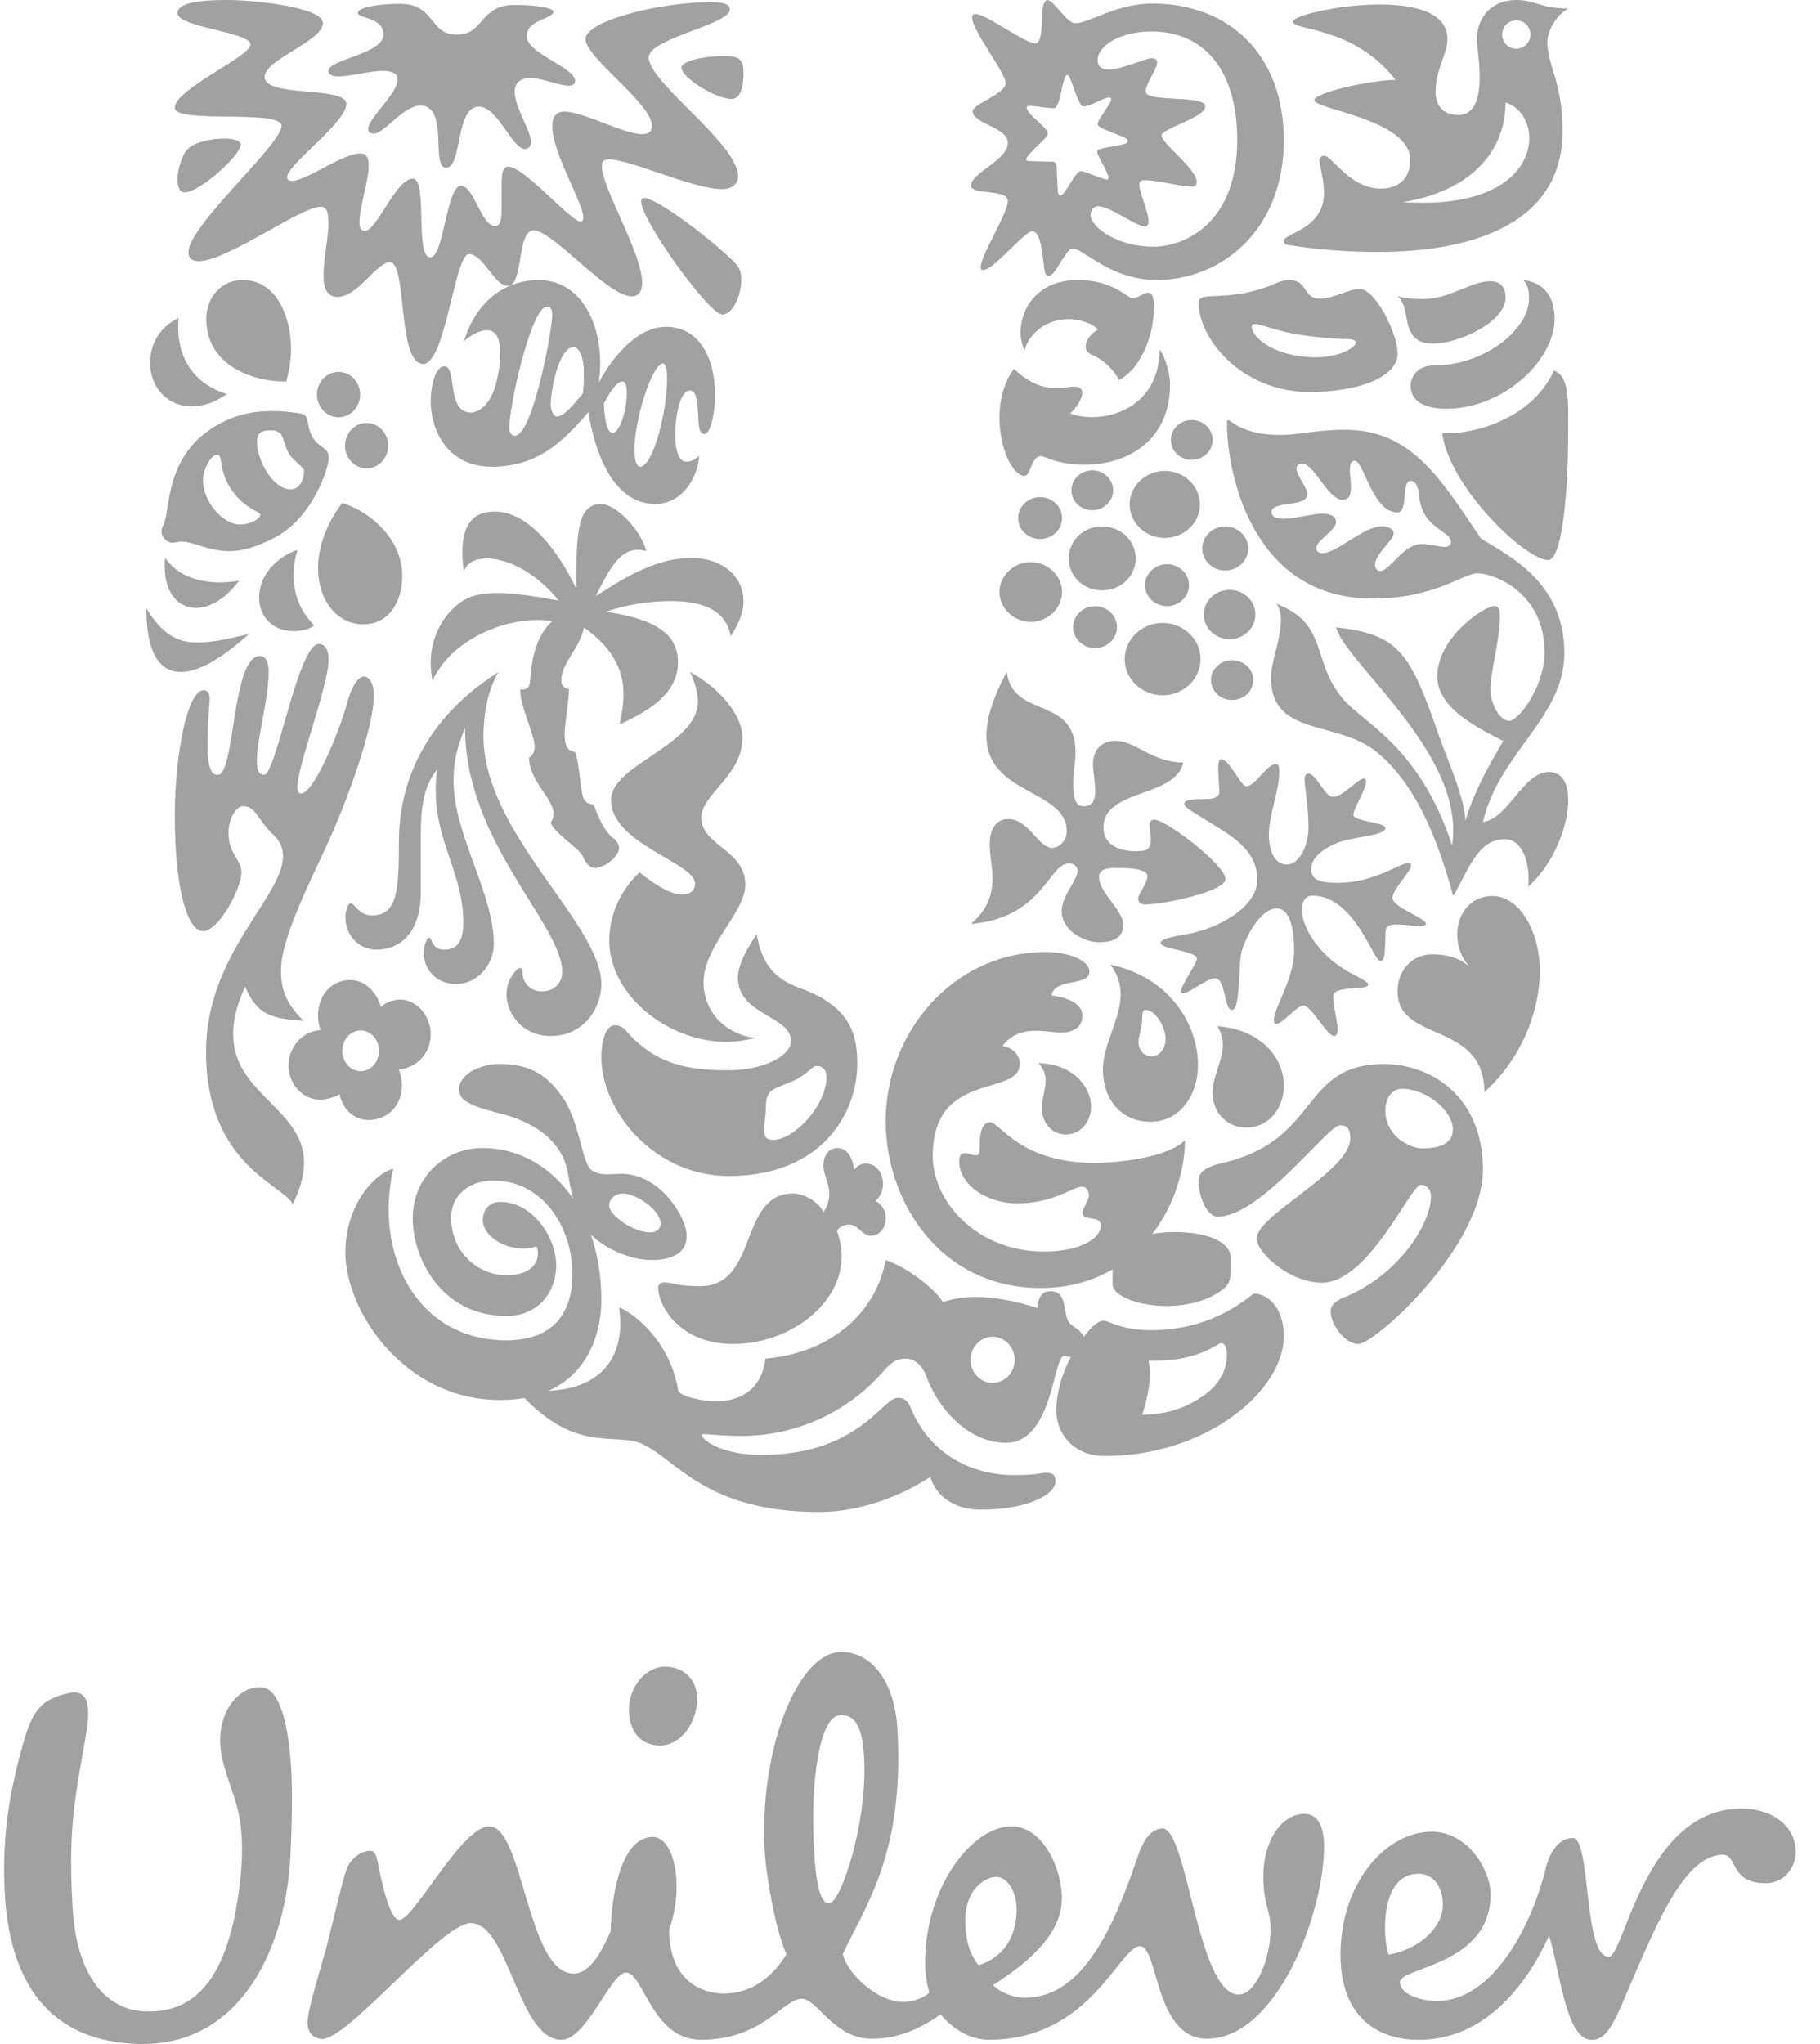 <svg width="57" height="64" viewBox="0 0 57 64" fill="none" xmlns="http://www.w3.org/2000/svg">
<g clip-path="url(#clip0_617_1081)">
<g clip-path="url(#clip1_617_1081)">
<g clip-path="url(#clip2_617_1081)">
<path d="M7.356 56.332C7.264 56.033 6.996 55.36 6.923 54.864C6.762 53.764 7.324 53.04 7.84 52.874C8.42 52.709 8.646 53.006 8.871 53.698C9.161 54.751 9.193 56.132 9.095 58.108C8.969 60.807 7.648 64.067 4.365 63.999C1.531 63.935 0.277 62.059 0.146 59.195C0.085 57.845 0.179 56.496 0.726 54.588C1.016 53.566 1.275 53.202 2.174 53.006C2.882 52.874 2.818 53.63 2.658 54.522C2.305 56.496 2.142 57.449 2.272 59.688C2.398 62.059 3.463 62.981 4.622 62.981C6.36 63.015 7.133 61.534 7.456 59.392C7.711 57.681 7.519 56.858 7.356 56.332ZM44.425 58.67C45.102 58.67 45.296 59.489 45.134 59.984C44.973 60.477 44.394 61.039 43.493 61.203C43.299 60.708 43.202 58.67 44.425 58.67ZM31.84 59.785C31.84 59.228 31.549 58.767 31.198 58.767C30.904 58.767 30.231 59.095 30.231 60.149C30.231 60.974 30.518 61.366 30.649 61.534C31.58 61.236 31.84 60.444 31.84 59.785ZM21.826 53.072C21.781 52.544 21.376 52.184 20.828 52.184C20.217 52.184 19.642 52.84 19.703 53.663C19.742 54.206 20.055 54.653 20.67 54.653C21.376 54.653 21.89 53.83 21.826 53.072ZM27.061 55.005C27.006 54.084 26.788 53.669 26.304 53.703C25.663 53.743 25.367 55.805 25.498 57.973C25.581 59.388 25.787 59.606 25.979 59.592C26.334 59.57 27.184 57.043 27.061 55.005ZM48.417 58.47C48.019 60.163 46.809 62.652 45.004 62.652C44.586 62.652 43.846 62.486 43.846 62.059C43.846 61.597 46.681 61.534 46.681 59.327C46.681 58.505 45.94 57.351 44.845 57.351C43.396 57.351 41.983 58.966 41.983 61.204C41.983 63.21 43.202 63.869 44.426 63.869C46.551 63.869 47.839 62.09 48.515 60.61C48.838 61.598 49.028 63.869 49.836 63.869C50.157 63.869 50.384 63.704 50.77 62.816C51.734 60.61 52.668 58.075 53.957 58.075C54.438 58.075 54.15 58.966 55.308 58.966C55.854 58.966 56.239 58.505 56.239 57.976C56.239 57.218 55.564 56.628 54.535 56.628C51.508 56.628 50.867 61.269 50.383 61.269C49.578 61.269 49.835 57.549 49.255 57.549C48.739 57.549 48.486 58.176 48.417 58.47ZM22.664 62.42C23.146 62.42 23.976 62.26 24.629 61.19C24.256 60.342 23.989 58.629 23.952 58.005C23.76 54.814 24.962 51.812 26.279 51.729C27.243 51.669 28.015 52.603 28.104 54.116C28.342 58.092 27.046 59.752 26.398 61.184C26.508 61.739 27.429 62.684 28.298 62.684C28.619 62.684 29.007 62.519 29.104 62.386C29.04 62.157 28.974 61.861 28.974 61.432C28.974 59.128 30.423 57.185 31.679 57.185C32.677 57.185 33.257 58.534 33.257 59.425C33.257 60.477 32.386 61.334 31.099 62.157C31.326 62.386 31.742 62.553 32.098 62.553C33.934 62.553 34.895 60.28 35.607 58.206C35.735 57.81 35.962 57.252 36.412 57.252C37.184 57.252 37.508 62.453 38.792 62.453C39.341 62.453 39.791 61.3 39.791 60.413C39.791 59.754 39.566 59.688 39.566 58.733C39.566 57.681 40.113 56.793 40.855 56.793C41.306 56.793 41.468 57.252 41.468 57.81C41.468 59.917 39.986 63.835 37.799 63.835C36.155 63.835 36.283 60.938 35.704 60.938C35.057 60.938 34.156 63.868 30.972 63.868C30.454 63.868 29.908 63.605 29.459 63.077C28.687 63.605 28.041 63.835 27.3 63.835C26.111 63.835 25.594 62.584 25.113 62.584C24.532 62.584 23.89 63.868 21.956 63.868C20.411 63.868 20.154 61.763 19.607 61.763C19.123 61.763 18.383 63.868 17.579 63.868C16.225 63.868 15.938 60.215 14.744 60.215C13.811 60.215 10.861 63.925 10.06 63.84C9.739 63.806 9.603 63.56 9.637 63.23C9.682 62.775 10.066 61.556 10.221 60.979C10.481 59.978 10.72 58.881 10.854 58.531C10.986 58.178 11.344 57.926 11.631 57.954C11.775 57.967 11.818 58.243 11.863 58.471C12.026 59.285 12.253 60.114 12.509 60.114C12.961 60.114 14.455 57.184 15.324 57.184C16.388 57.184 16.515 61.794 17.963 61.794C18.447 61.794 18.802 61.203 19.123 60.476C19.156 59.257 19.478 57.516 20.444 57.516C21.12 57.516 21.442 59.061 20.958 60.413C20.957 62.025 21.986 62.42 22.664 62.42Z" fill="#A1A1A1"/>
<path d="M44.928 10.755C44.69 10.755 44.349 10.755 44.162 10.358C44.008 10.033 44.06 9.508 43.77 9.273C44.06 9.363 44.366 9.363 44.604 9.363C45.37 9.363 46.103 8.803 46.665 8.803C47.035 8.803 47.155 9.056 47.155 9.309C47.155 10.105 45.644 10.755 44.928 10.755ZM45.302 12.798C47.069 12.798 48.688 11.298 48.688 9.979C48.688 9.363 48.415 8.858 47.717 8.767C47.836 8.93 47.887 9.056 47.887 9.346C47.887 10.34 46.461 11.443 44.911 11.443C44.349 11.443 44.179 11.858 44.179 12.075C44.179 12.582 44.639 12.798 45.302 12.798ZM45.166 13.557C45.388 15.274 47.836 17.588 48.499 17.533C48.943 17.494 49.113 15.292 49.113 13.557C49.113 12.563 49.164 11.786 48.67 11.605C47.886 13.286 45.831 13.63 45.166 13.557Z" fill="#A1A1A1"/>
<path d="M6.823 24.259C7.368 24.259 7.256 20.54 8.14 20.54C8.349 20.54 8.413 20.772 8.413 21.058C8.413 21.898 8.044 23.133 8.044 23.811C8.044 24.151 8.124 24.259 8.269 24.259C8.655 24.259 9.329 20.164 9.988 20.164C10.197 20.164 10.293 20.397 10.293 20.629C10.293 21.487 9.314 23.954 9.314 24.651C9.314 24.758 9.345 24.847 9.426 24.847C9.828 24.847 10.631 22.917 10.888 21.952C11.032 21.451 11.225 21.183 11.402 21.183C11.563 21.183 11.708 21.38 11.708 21.791C11.708 22.756 10.904 25.026 10.197 26.547C9.651 27.726 8.8 29.423 8.8 30.37C8.8 30.853 8.879 31.354 9.506 31.962C8.477 31.89 8.06 31.783 7.675 30.89C5.955 34.697 10.84 34.322 9.169 37.699C8.863 37.092 6.453 36.466 6.453 32.927C6.453 29.871 8.863 28.083 8.863 26.814C8.863 26.565 8.783 26.35 8.574 26.154C8.044 25.652 8.027 25.242 7.61 25.242C7.305 25.242 6.934 26.028 7.32 26.725C7.449 26.957 7.562 27.101 7.562 27.315C7.562 27.815 6.854 29.155 6.357 29.155C5.858 29.155 5.474 27.781 5.474 25.563C5.474 23.596 5.874 21.613 6.373 21.613C6.517 21.613 6.565 21.72 6.565 21.863C6.565 22.096 6.502 22.56 6.502 23.346C6.502 24.186 6.678 24.259 6.823 24.259Z" fill="#A1A1A1"/>
<path d="M11.791 29.735C12.548 29.735 13.178 29.18 13.178 27.947V26.121C13.178 25.424 13.233 24.637 13.701 24.081C13.647 24.315 13.647 24.565 13.647 24.798C13.647 26.337 14.511 27.393 14.511 28.877C14.511 29.431 14.349 29.736 13.917 29.736C13.503 29.736 13.539 29.36 13.448 29.36C13.377 29.36 13.268 29.592 13.268 29.843C13.268 30.219 13.538 30.809 14.295 30.809C14.944 30.809 15.465 30.219 15.465 29.557C15.465 27.948 14.205 26.157 14.205 24.44C14.205 23.689 14.402 23.188 14.565 22.794C14.565 26.355 17.609 28.949 17.609 30.433C17.609 30.774 17.357 31.042 16.978 31.042C16.564 31.042 16.366 30.72 16.366 30.469C16.366 30.343 16.348 30.308 16.294 30.308C16.186 30.308 15.862 30.666 15.862 31.132C15.862 31.721 16.348 32.438 17.248 32.438C18.274 32.438 18.833 31.578 18.833 30.809C18.833 28.931 15.141 26.086 15.141 23.045C15.141 22.526 15.23 21.685 15.609 21.041C13.232 22.561 12.493 24.584 12.493 26.355C12.493 27.894 12.44 28.662 11.647 28.662C11.232 28.662 11.124 28.287 10.98 28.287C10.872 28.287 10.817 28.609 10.817 28.698C10.819 29.36 11.305 29.735 11.791 29.735Z" fill="#A1A1A1"/>
<path d="M37.635 9.325C37.843 9.199 38.765 9.398 39.958 8.869C40.105 8.797 40.252 8.767 40.383 8.767C40.957 8.767 40.81 9.354 41.334 9.354C41.742 9.354 42.267 9.045 42.579 9.045C43.066 9.045 43.771 10.425 43.771 11.07C43.771 11.819 42.513 12.274 41.023 12.274C38.847 12.274 37.536 10.572 37.536 9.471C37.537 9.383 37.586 9.354 37.635 9.325ZM41.203 11.188C41.923 11.188 42.464 10.894 42.464 10.718C42.464 10.66 42.366 10.616 42.152 10.616C41.94 10.616 41.514 10.601 40.711 10.483C40.023 10.381 39.499 10.146 39.302 10.146C39.237 10.146 39.204 10.175 39.204 10.219C39.204 10.601 39.99 11.188 41.203 11.188Z" fill="#A1A1A1"/>
<path d="M12.316 36.594C11.742 36.743 10.817 37.704 10.817 39.225C10.817 41.038 12.647 43.836 15.662 43.836C18.205 43.836 18.833 41.965 18.833 40.705C18.833 37.909 17.213 35.945 15.105 35.945C13.955 35.945 12.926 36.834 12.926 38.149C12.926 39.372 13.798 41.205 15.871 41.205C16.847 41.205 17.421 40.463 17.421 39.614C17.421 38.779 16.707 37.632 15.661 37.632C15.348 37.632 15.122 37.852 15.122 38.206C15.122 38.649 15.696 39.095 16.411 39.095C16.584 39.095 16.724 39.057 16.794 39.02C16.829 39.077 16.847 39.169 16.847 39.243C16.847 39.669 16.463 39.929 15.871 39.929C14.982 39.929 14.128 39.225 14.128 38.112C14.128 37.447 14.669 36.965 15.453 36.965C17.003 36.965 17.926 38.428 17.926 39.892C17.926 41.206 17.248 41.966 15.853 41.966C13.065 41.965 11.707 39.298 12.316 36.594Z" fill="#A1A1A1"/>
<path d="M31.736 46.186C32.565 46.186 32.522 46.114 32.781 46.114C33.039 46.114 33.057 46.277 33.057 46.385C33.057 46.783 32.21 47.27 30.707 47.27C29.826 47.27 29.29 46.782 29.135 46.241C28.272 46.819 26.959 47.343 25.663 47.343C22.122 47.343 21.224 45.734 20.118 45.212C19.271 44.815 17.975 45.591 16.161 43.479C16.403 43.533 16.732 43.551 16.991 43.551C18.579 43.551 19.426 42.74 19.426 41.439C19.426 41.275 19.409 41.097 19.391 40.935C19.875 41.133 20.982 41.999 21.241 43.533C21.275 43.714 21.983 43.876 22.432 43.876C23.055 43.876 23.849 43.605 23.97 42.541C26.043 42.361 27.444 41.079 27.737 39.452C28.479 39.705 29.326 40.409 29.533 40.772C29.827 40.663 30.172 40.609 30.569 40.609C31.122 40.609 31.744 40.718 32.487 40.953C32.522 40.718 32.556 40.429 32.902 40.429C33.42 40.429 33.282 41.025 33.455 41.366C33.541 41.547 33.974 41.655 33.974 42.017C33.974 42.361 33.696 42.487 33.523 42.487C33.454 42.487 33.368 42.469 33.315 42.452C32.97 42.578 32.953 45.176 31.502 45.176C30.431 45.176 29.447 44.256 29.014 43.101C28.893 42.758 28.634 42.541 28.392 42.541C28.116 42.541 27.96 42.595 27.633 42.975C26.7 44.039 25.145 44.96 23.227 44.96C22.64 44.96 22.173 44.904 22.052 44.904C21.983 44.904 21.983 44.923 21.983 44.94C21.983 45.067 22.57 45.555 23.848 45.555C26.889 45.555 27.632 43.767 28.116 43.767C28.186 43.767 28.392 43.767 28.512 44.056C29.222 45.789 30.768 46.186 31.736 46.186ZM30.396 42.578C30.396 42.975 30.708 43.301 31.088 43.301C31.468 43.301 31.779 42.975 31.779 42.578C31.779 42.18 31.468 41.854 31.088 41.854C30.708 41.854 30.396 42.18 30.396 42.578Z" fill="#A1A1A1"/>
<path d="M43.912 34.091C43.659 34.091 43.388 34.295 43.388 34.794C43.388 35.346 43.804 35.698 44.038 35.807C44.165 35.883 44.364 35.956 44.561 35.956C45.086 35.956 45.503 35.807 45.503 35.364C45.502 34.794 44.688 34.091 43.912 34.091ZM41.963 35.235C41.583 35.235 39.485 38.096 38.133 38.096C37.808 38.096 37.536 37.468 37.536 36.99C37.536 36.732 37.698 36.547 38.278 36.417C41.385 35.697 40.697 33.315 43.351 33.315C44.814 33.315 46.443 34.332 46.443 36.62C46.443 39.056 43.048 42.082 42.541 42.082C42.126 42.082 41.674 41.474 41.674 41.068C41.674 40.939 41.728 40.773 42.09 40.625C43.822 39.923 44.815 38.299 44.815 37.467C44.815 37.282 44.725 37.1 44.49 37.1C44.183 37.1 42.867 40.163 41.402 40.163C40.389 40.163 39.358 39.224 39.358 38.779C39.358 38.04 42.288 36.675 42.288 35.641C42.288 35.252 42.107 35.235 41.963 35.235Z" fill="#A1A1A1"/>
<path d="M7.102 12.338C7.102 12.338 6.612 12.728 6.004 12.728C5.277 12.728 4.702 12.16 4.702 11.36C4.702 10.809 4.972 10.241 5.598 9.957C5.581 10.063 5.581 10.152 5.581 10.259C5.581 11.272 6.122 12.035 7.102 12.338ZM10.721 15.748C10.349 16.209 9.96 16.991 9.96 17.791C9.96 18.749 10.519 19.548 11.381 19.548C12.209 19.548 12.599 18.803 12.599 18.039C12.599 16.849 11.567 16.014 10.721 15.748ZM5.108 16.458C5.076 16.513 5.057 16.583 5.057 16.654C5.057 16.814 5.226 16.991 5.377 16.991C5.512 16.991 5.597 16.956 5.665 16.956C6.07 16.956 6.527 17.258 7.187 17.258C7.575 17.258 8.032 17.133 8.607 16.832C9.824 16.192 10.298 14.611 10.298 14.345C10.298 14.007 10.04 14.051 9.824 13.74C9.608 13.431 9.691 13.157 9.554 13.012C9.476 12.929 9.233 12.924 8.928 12.888C8.826 12.876 8.691 12.87 8.555 12.87C7.998 12.87 7.337 12.942 6.594 13.439C5.128 14.422 5.344 16.05 5.108 16.458ZM9.081 14.256C9.198 14.423 9.522 14.629 9.522 14.754C9.522 15.002 9.385 15.322 9.115 15.322C8.523 15.322 8.05 14.38 8.05 13.847C8.05 13.51 8.236 13.475 8.489 13.475C8.608 13.475 8.659 13.492 8.743 13.546C8.895 13.635 8.895 13.989 9.081 14.256ZM7.525 16.423C6.967 16.423 6.358 15.695 6.358 15.037C6.358 14.682 6.612 14.238 6.798 14.238C6.865 14.238 6.899 14.291 6.916 14.416C7.017 15.286 7.559 15.784 8.066 16.032C8.117 16.067 8.151 16.085 8.151 16.12C8.151 16.245 7.829 16.423 7.525 16.423ZM8.963 11.947C9.047 11.662 9.115 11.308 9.115 10.916C9.115 10.064 8.742 8.767 7.592 8.767C6.934 8.767 6.459 9.318 6.459 9.975C6.459 11.379 7.795 11.947 8.963 11.947ZM4.583 19.052C4.583 20.401 4.972 21.041 5.665 21.041C6.206 21.041 6.934 20.632 7.795 19.851C7.136 20.011 6.628 20.117 6.172 20.117C5.564 20.117 5.091 19.868 4.583 19.052ZM5.175 17.47C5.159 17.56 5.159 17.648 5.159 17.737C5.159 18.572 5.581 19.034 6.139 19.034C6.56 19.034 7.052 18.767 7.49 18.18C7.305 18.216 7.085 18.234 6.882 18.234C6.257 18.234 5.581 18.057 5.175 17.47ZM9.318 17.222C8.928 17.328 8.117 17.826 8.117 18.714C8.117 19.352 8.59 19.762 9.182 19.762C9.487 19.762 9.706 19.69 9.842 19.584C9.369 19.105 9.199 18.572 9.199 18.039C9.199 17.666 9.25 17.435 9.318 17.222ZM9.926 12.355C9.926 12.746 10.231 13.066 10.602 13.066C10.975 13.066 11.279 12.746 11.279 12.355C11.279 11.964 10.975 11.644 10.602 11.644C10.231 11.644 9.926 11.964 9.926 12.355ZM10.805 13.954C10.805 14.345 11.111 14.665 11.483 14.665C11.855 14.665 12.159 14.345 12.159 13.954C12.159 13.564 11.855 13.243 11.483 13.243C11.11 13.243 10.805 13.564 10.805 13.954Z" fill="#A1A1A1"/>
<path d="M37.926 21.277C37.926 20.949 38.236 20.67 38.576 20.67C38.956 20.67 39.248 20.949 39.248 21.277C39.248 21.655 38.955 21.918 38.576 21.918C38.236 21.918 37.926 21.655 37.926 21.277ZM31.886 16.221C31.886 16.582 32.196 16.878 32.574 16.878C32.953 16.878 33.263 16.582 33.263 16.221C33.263 15.86 32.953 15.565 32.574 15.565C32.196 15.565 31.886 15.86 31.886 16.221ZM31.302 18.535C31.302 19.045 31.748 19.471 32.282 19.471C32.815 19.471 33.263 19.045 33.263 18.535C33.263 18.027 32.815 17.599 32.282 17.599C31.748 17.599 31.302 18.027 31.302 18.535ZM33.47 17.485C33.47 18.044 33.935 18.486 34.516 18.486C35.101 18.486 35.568 18.044 35.568 17.485C35.568 16.927 35.101 16.483 34.516 16.483C33.935 16.483 33.47 16.927 33.47 17.485ZM33.556 15.351C33.556 15.696 33.849 15.976 34.207 15.976C34.568 15.976 34.861 15.696 34.861 15.351C34.861 15.007 34.568 14.727 34.207 14.727C33.849 14.727 33.556 15.007 33.556 15.351ZM36.669 13.775C36.669 14.119 36.962 14.399 37.324 14.399C37.685 14.399 37.978 14.119 37.978 13.775C37.978 13.43 37.685 13.151 37.324 13.151C36.962 13.151 36.669 13.43 36.669 13.775ZM35.378 15.795C35.378 16.369 35.877 16.844 36.479 16.844C37.083 16.844 37.582 16.369 37.582 15.795C37.582 15.219 37.083 14.744 36.479 14.744C35.877 14.744 35.378 15.219 35.378 15.795ZM33.608 19.636C33.608 19.997 33.917 20.292 34.293 20.292C34.672 20.292 34.982 19.997 34.982 19.636C34.982 19.274 34.672 18.979 34.293 18.979C33.917 18.979 33.608 19.274 33.608 19.636ZM35.86 18.322C35.86 18.683 36.169 18.979 36.55 18.979C36.928 18.979 37.238 18.683 37.238 18.322C37.238 17.961 36.928 17.666 36.55 17.666C36.169 17.666 35.86 17.961 35.86 18.322ZM35.224 20.637C35.224 21.261 35.757 21.77 36.411 21.77C37.065 21.77 37.6 21.261 37.6 20.637C37.6 20.013 37.065 19.504 36.411 19.504C35.757 19.504 35.224 20.013 35.224 20.637ZM37.702 19.241C37.702 19.668 38.064 20.013 38.508 20.013C38.956 20.013 39.317 19.668 39.317 19.241C39.317 18.814 38.956 18.47 38.508 18.47C38.064 18.47 37.702 18.814 37.702 19.241ZM37.651 17.172C37.651 17.551 37.978 17.863 38.37 17.863C38.766 17.863 39.094 17.551 39.094 17.172C39.094 16.795 38.766 16.483 38.37 16.483C37.978 16.483 37.651 16.795 37.651 17.172Z" fill="#A1A1A1"/>
<path d="M39.265 40.502C38.819 40.856 37.777 41.65 36.045 41.65C35.12 41.65 34.708 41.349 34.571 41.349C34.399 41.349 34.211 41.525 34.022 41.756C33.615 42.251 33.083 43.17 33.083 44.177C33.083 44.883 33.615 45.589 34.605 45.589C37.812 45.589 40.208 43.522 40.208 41.844C40.208 40.891 39.66 40.502 39.265 40.502ZM38.374 40.307C38.513 40.185 38.545 39.989 38.545 39.794V39.388C38.545 38.874 37.794 38.575 36.765 38.575C35.514 38.575 34.845 39.157 34.845 39.406V40.218C34.845 40.555 35.6 40.891 36.526 40.891C37.263 40.891 37.931 40.696 38.374 40.307ZM38.236 42.057C38.322 42.057 38.424 42.109 38.424 42.428C38.424 42.816 38.254 43.328 37.639 43.734C37.211 44.036 36.628 44.284 35.771 44.299C35.908 43.877 36.011 43.434 36.011 43.011C36.011 42.87 35.994 42.763 35.977 42.605H36.2C37.554 42.605 38.137 42.057 38.236 42.057Z" fill="#A1A1A1"/>
<path d="M31.53 21.041C31.72 22.517 33.684 21.77 33.684 23.559C33.684 23.82 33.615 24.203 33.615 24.533C33.615 24.915 33.648 25.245 33.938 25.245C34.231 25.245 34.3 25.038 34.3 24.759C34.3 24.48 34.231 24.133 34.231 23.942C34.231 23.334 34.662 23.195 34.921 23.195C35.575 23.195 36.074 23.873 37.056 23.873C36.832 24.985 34.559 24.689 34.559 25.906C34.559 26.515 35.161 26.653 35.558 26.653C35.919 26.653 36.04 26.601 36.04 26.289C36.04 26.114 36.005 25.923 36.005 25.802C36.005 25.732 36.057 25.662 36.144 25.662C36.524 25.662 38.379 27.087 38.379 27.522C38.379 27.921 36.419 28.321 35.851 28.321C35.679 28.321 35.644 28.199 35.644 28.13C35.644 28.008 35.937 27.643 35.937 27.435C35.937 27.279 35.679 27.174 34.989 27.174C34.662 27.174 34.42 27.209 34.42 27.47C34.42 27.938 35.178 28.512 35.178 28.946C35.178 29.294 34.972 29.502 34.42 29.502C33.955 29.502 33.252 29.137 33.252 28.529C33.252 28.043 33.749 27.557 33.749 27.261C33.749 27.174 33.683 27.035 33.477 27.035C32.839 27.035 32.667 28.737 30.411 28.929C30.773 28.599 31.082 28.234 31.082 27.488C31.082 27.123 30.997 26.827 30.997 26.428C30.997 25.906 31.237 25.645 31.581 25.645C32.217 25.645 32.527 26.548 32.942 26.548C33.166 26.548 33.407 26.341 33.407 26.028C33.407 24.707 30.894 24.898 30.894 23.039C30.894 22.535 31.065 21.909 31.53 21.041ZM39.739 26.132C39.739 26.566 39.878 27.07 40.308 27.07C40.67 27.07 40.98 26.515 40.98 25.906C40.98 25.211 40.859 24.672 40.859 24.393C40.859 24.272 40.911 24.22 40.98 24.22C41.238 24.238 41.479 24.95 41.755 24.95C42.065 24.95 42.527 24.376 42.716 24.376C42.768 24.376 42.785 24.446 42.785 24.463C42.785 24.724 42.389 25.298 42.389 25.523C42.389 25.715 43.388 25.749 43.388 25.923C43.388 26.184 42.34 26.184 41.841 26.41C41.36 26.618 41.065 26.879 41.065 27.227C41.065 27.574 41.41 27.643 41.892 27.643C43.042 27.643 43.852 27.018 44.11 27.018C44.161 27.018 44.195 27.052 44.195 27.105C44.195 27.279 43.61 27.852 43.61 28.113C43.61 28.408 44.678 28.754 44.661 28.929C44.644 28.981 44.575 28.998 44.454 28.998C44.264 28.998 43.972 28.946 43.748 28.946C43.61 28.946 43.49 28.963 43.437 29.032C43.318 29.172 43.472 30.093 43.232 30.093C43.008 30.093 42.422 28.043 41.1 28.043C40.91 28.043 40.773 28.199 40.773 28.46C40.773 29.154 41.444 29.953 42.082 30.336C42.37 30.528 42.853 30.719 42.853 30.824C42.853 31.031 41.754 30.841 41.754 31.188C41.754 31.501 41.892 31.971 41.892 32.248C41.892 32.335 41.875 32.438 41.772 32.438C41.565 32.438 41.065 31.483 40.824 31.483C40.617 31.483 40.17 32.056 39.98 32.056C39.928 32.056 39.894 32.004 39.894 31.953C39.894 31.553 40.532 30.65 40.532 29.763C40.532 29.346 40.48 28.442 39.98 28.442C39.567 28.442 39.101 29.102 38.895 29.763C38.775 30.145 38.861 31.622 38.585 31.622C38.327 31.622 38.396 30.632 38.05 30.632C37.796 30.632 37.245 31.101 37.055 31.101C37.021 31.101 36.986 31.083 36.986 31.049C36.986 30.841 37.486 30.163 37.486 30.023C37.486 29.763 36.349 29.729 36.349 29.52C36.349 29.398 36.797 29.311 37.21 29.241C38.085 29.085 39.377 28.442 39.377 27.539C39.377 26.532 38.412 26.097 37.779 25.68C37.451 25.471 37.09 25.298 37.09 25.159C37.09 25.019 37.503 25.019 37.675 25.019C37.933 25.019 38.188 25.002 38.188 24.794C38.188 24.637 38.154 24.325 38.154 24.081C38.154 23.907 38.171 23.768 38.24 23.768C38.498 23.768 38.86 24.619 39.033 24.619C39.308 24.619 39.687 23.924 39.946 23.924C40.031 23.924 40.066 23.977 40.066 24.133C40.067 24.776 39.739 25.505 39.739 26.132Z" fill="#A1A1A1"/>
<path d="M32.934 31.168C33.713 31.277 33.899 31.567 33.899 31.803C33.899 32.203 33.56 32.329 33.238 32.329C33.002 32.329 32.731 32.275 32.443 32.275C32.07 32.275 31.698 32.365 31.394 32.747C31.614 32.783 31.936 32.947 31.936 33.31C31.936 34.362 29.212 33.49 29.212 36.194C29.212 37.627 30.599 39.188 32.697 39.188C33.781 39.188 34.475 38.807 34.475 38.37C34.475 38.026 33.9 38.261 33.9 37.971C33.9 37.844 34.103 37.607 34.103 37.407C34.103 37.319 34.035 37.155 33.9 37.155C33.594 37.155 33.018 37.679 31.851 37.679C30.937 37.679 30.04 37.119 30.04 36.356C30.04 36.193 30.108 36.102 30.209 36.102C30.311 36.102 30.446 36.175 30.565 36.175C30.667 36.175 30.683 36.102 30.683 35.903C30.683 35.703 30.683 35.14 31.004 35.14C31.326 35.14 31.936 36.41 34.272 36.41C35.047 36.41 36.554 36.248 37.113 35.703C37.096 37.699 35.639 40.329 32.595 40.329C29.431 40.329 27.739 37.607 27.739 35.104C27.739 32.329 29.854 29.808 32.748 29.808C33.491 29.808 34.119 30.079 34.119 30.424C34.118 30.897 33.018 30.606 32.934 31.168ZM38.129 32.131C38.247 32.329 38.298 32.529 38.298 32.71C38.298 33.219 37.976 33.69 37.976 34.217C37.976 34.815 38.4 35.304 39.04 35.304C39.734 35.304 40.208 34.707 40.208 33.998C40.208 33.037 39.395 32.221 38.129 32.131ZM32.527 33.291C32.695 33.472 32.747 33.654 32.747 33.835C32.747 34.107 32.629 34.398 32.629 34.706C32.629 35.14 32.934 35.522 33.373 35.522C33.848 35.522 34.17 35.122 34.17 34.652C34.17 33.962 33.508 33.291 32.527 33.291ZM34.776 30.207C36.554 30.57 37.519 32.003 37.519 33.346C37.519 34.271 36.977 35.123 36.029 35.123C35.165 35.123 34.542 34.488 34.542 33.472C34.542 32.711 35.097 31.912 35.097 31.132C35.097 30.824 35.013 30.515 34.776 30.207ZM35.656 32.62C35.656 32.873 35.826 33.073 36.063 33.073C36.333 33.073 36.503 32.819 36.503 32.529C36.503 32.148 36.181 31.622 35.877 31.622C35.741 31.622 35.792 31.84 35.758 32.076C35.741 32.256 35.656 32.474 35.656 32.62Z" fill="#A1A1A1"/>
<path d="M16.128 13.643C16.672 13.643 17.295 10.392 17.295 9.844C17.295 9.703 17.247 9.597 17.136 9.597C16.639 9.597 15.952 12.689 15.952 13.378C15.952 13.502 15.984 13.643 16.128 13.643ZM20.046 14.614C20.445 14.614 20.892 12.918 20.892 11.858C20.892 11.628 20.861 11.382 20.764 11.382C20.428 11.382 19.869 13.131 19.869 14.084C19.869 14.456 19.95 14.614 20.046 14.614ZM17.438 13.042C17.614 13.042 17.838 12.829 18.255 12.318C18.286 12.088 18.286 11.876 18.286 11.611C18.286 11.258 18.158 10.869 17.966 10.869C17.486 10.869 17.247 12.283 17.247 12.654C17.247 12.865 17.343 13.042 17.438 13.042ZM19.629 12.318C19.629 12.017 19.565 11.947 19.501 11.947C19.341 11.947 19.166 12.159 18.91 12.636C18.942 13.272 19.038 13.555 19.198 13.555C19.373 13.555 19.629 12.936 19.629 12.318ZM20.861 10.233C21.916 10.233 22.396 11.24 22.396 12.371C22.396 12.865 22.268 13.59 22.061 13.59C21.853 13.59 21.885 13.183 21.853 12.812C21.821 12.335 21.74 12.23 21.596 12.23C21.324 12.23 21.149 12.936 21.149 13.59C21.149 13.996 21.213 14.456 21.5 14.456C21.66 14.456 21.804 14.367 21.9 14.261C21.837 15.073 21.292 15.781 20.525 15.781C19.118 15.781 18.59 13.961 18.43 12.901C17.583 13.89 16.799 14.614 15.392 14.614C14.081 14.614 13.489 13.555 13.489 12.548C13.489 12.247 13.585 11.47 13.921 11.47C14.321 11.47 13.969 12.918 14.752 12.918C14.945 12.918 15.296 12.741 15.489 12.159C15.6 11.805 15.664 11.435 15.664 11.116C15.664 10.639 15.569 10.34 15.249 10.34C14.976 10.34 14.64 10.568 14.528 10.692C14.913 9.42 15.84 8.767 16.862 8.767C18.127 8.767 18.798 10.004 18.798 11.382C18.798 11.575 18.782 11.787 18.749 11.982C19.293 10.993 20.046 10.233 20.861 10.233Z" fill="#A1A1A1"/>
<path d="M18.831 15.781C18.082 15.781 18.048 16.66 18.048 18.432C17.491 17.267 16.569 16.017 15.49 16.017C14.759 16.017 14.481 16.491 14.481 17.317C14.481 17.486 14.498 17.74 14.533 17.891C14.62 17.605 14.899 17.486 15.246 17.486C15.995 17.486 16.9 18.043 17.491 18.803C16.813 18.685 16.152 18.567 15.595 18.567C15.247 18.567 14.934 18.601 14.673 18.719C14.168 18.938 13.489 19.665 13.489 20.762C13.489 20.931 13.507 21.116 13.542 21.319C14.151 20.002 15.769 19.411 16.813 19.411C17.023 19.411 17.178 19.428 17.301 19.445C16.761 19.917 16.64 20.744 16.604 21.302C16.588 21.572 16.482 21.589 16.29 21.589C16.29 22.146 16.744 22.974 16.744 23.395C16.744 23.548 16.657 23.683 16.57 23.717C16.57 24.459 17.335 25 17.335 25.472C17.335 25.59 17.301 25.692 17.248 25.743C17.301 26.047 18.142 26.558 18.251 26.814C18.385 27.125 18.536 27.178 18.623 27.178C18.919 27.178 19.388 26.84 19.388 26.536C19.388 26.435 19.3 26.317 19.232 26.265C18.901 26.03 18.727 25.523 18.587 25.186C18.465 25.186 18.308 25.136 18.253 24.937C18.157 24.587 18.153 23.936 18.013 23.548C17.787 23.497 17.682 23.413 17.682 22.957C17.682 22.737 17.822 21.876 17.822 21.571C17.718 21.571 17.579 21.504 17.579 21.301C17.579 20.762 18.136 20.339 18.292 19.648C19.284 20.356 19.527 21.082 19.527 21.724C19.527 22.061 19.475 22.382 19.405 22.686C20.137 22.331 21.233 21.808 21.233 20.744C21.233 20.119 20.937 19.427 18.97 19.157C19.579 18.938 20.345 18.82 20.989 18.82C22.103 18.82 22.747 19.157 22.886 19.917C23.112 19.579 23.286 19.191 23.286 18.837C23.286 18.009 22.572 17.469 21.667 17.469C20.606 17.469 19.666 18.009 18.656 18.668C19.11 17.756 19.422 17.216 19.98 17.216C20.066 17.216 20.153 17.233 20.241 17.25C20.032 16.508 19.249 15.781 18.831 15.781Z" fill="#A1A1A1"/>
<path d="M46.749 28.055C47.569 28.055 48.224 29.132 48.224 30.394C48.224 31.737 47.601 33.197 46.491 34.192C46.474 31.953 43.77 32.666 43.77 31.041C43.77 30.345 44.263 29.88 44.852 29.88C45.377 29.88 45.786 30.029 46.081 30.328C45.786 30.046 45.639 29.647 45.639 29.266C45.639 28.635 46.032 28.055 46.749 28.055Z" fill="#A1A1A1"/>
<path d="M31.754 11.55C32.208 11.97 32.606 12.153 33.094 12.153C33.287 12.153 33.514 12.104 33.636 12.104C33.793 12.104 33.897 12.17 33.897 12.287C33.897 12.472 33.722 12.774 33.514 12.942C33.722 13.026 33.949 13.06 34.193 13.06C35.182 13.06 36.314 12.455 36.314 10.947C36.524 11.214 36.645 11.768 36.645 12.02C36.645 13.848 35.251 14.552 33.966 14.552C33.13 14.552 32.711 14.283 32.606 14.283C32.276 14.283 32.294 14.921 32.067 14.904C31.666 14.837 31.302 13.982 31.302 13.076C31.302 12.539 31.442 11.97 31.754 11.55ZM34.381 10.326C34.242 10.108 33.722 9.991 33.479 9.991C32.712 9.991 32.189 10.51 32.085 10.98C32.016 10.812 31.963 10.611 31.963 10.41C31.963 9.672 32.486 8.767 33.758 8.767C34.869 8.767 35.304 9.337 35.462 9.337C35.636 9.337 35.81 9.169 35.95 9.169C36.141 9.169 36.141 9.454 36.141 9.656C36.141 10.326 35.827 11.483 35.044 11.902C34.904 11.617 34.625 11.298 34.176 11.098C34.054 11.047 34.002 10.947 34.002 10.846C34.001 10.662 34.175 10.426 34.381 10.326Z" fill="#A1A1A1"/>
<path d="M20.078 6.301C20.078 6.903 22.21 9.848 22.62 9.848C22.962 9.848 23.217 9.245 23.217 8.728C23.217 8.591 23.183 8.454 23.116 8.35C22.809 7.919 20.642 6.197 20.164 6.197C20.112 6.197 20.078 6.249 20.078 6.301ZM7.538 4.527C7.538 4.872 6.242 6.025 5.782 6.025C5.612 6.025 5.56 5.819 5.56 5.63C5.56 5.286 5.713 4.803 5.901 4.648C6.122 4.441 6.634 4.339 7.027 4.339C7.265 4.339 7.538 4.39 7.538 4.527ZM23.116 5.526C23.116 4.493 20.348 2.616 20.317 1.808C20.314 1.733 20.354 1.66 20.416 1.594C20.89 1.089 22.859 0.721 22.859 0.291C22.859 0.068 22.449 0.068 22.244 0.068C20.658 0.068 18.337 0.654 18.337 1.221C18.337 1.808 20.419 3.237 20.419 3.943C20.419 4.132 20.299 4.201 20.111 4.201C19.532 4.201 18.269 3.494 17.672 3.494C17.399 3.494 17.296 3.684 17.296 3.96C17.296 4.786 18.269 6.353 18.269 6.817C18.269 6.869 18.252 6.938 18.183 6.938C17.876 6.938 16.427 5.217 15.914 5.217C15.727 5.217 15.71 5.474 15.71 5.853V6.439C15.71 6.835 15.693 7.076 15.506 7.076C15.061 7.076 14.857 5.819 14.431 5.819C13.987 5.819 13.902 8.057 13.476 8.057C12.98 8.057 13.407 5.595 12.929 5.595C12.4 5.595 11.803 7.231 11.427 7.231C11.291 7.231 11.258 7.093 11.258 6.972C11.258 6.473 11.547 5.664 11.547 5.183C11.547 4.941 11.478 4.803 11.275 4.803C10.745 4.803 9.585 5.664 9.142 5.664C9.074 5.664 8.988 5.63 8.988 5.561C8.988 5.148 10.848 3.839 10.848 3.254C10.848 2.685 8.287 3.065 8.287 2.41C8.287 1.859 10.114 1.291 10.114 0.722C10.114 0.223 7.947 0 7.112 0C6.105 0 5.559 0.119 5.559 0.412C5.559 0.86 7.846 0.998 7.846 1.394C7.846 1.773 5.474 2.789 5.474 3.374C5.474 3.891 8.817 3.408 8.817 3.943C8.817 4.527 5.901 7.058 5.901 7.902C5.901 8.092 6.037 8.178 6.224 8.178C7.112 8.178 9.414 6.473 10.046 6.473C10.268 6.473 10.285 6.748 10.285 6.99C10.285 7.438 10.132 8.126 10.132 8.626C10.132 9.021 10.234 9.297 10.575 9.297C11.207 9.297 11.786 8.212 12.213 8.212C12.759 8.212 12.435 11.397 13.254 11.397C13.953 11.397 14.243 7.954 14.687 7.954C15.13 7.954 15.489 8.952 15.898 8.952C16.409 8.952 16.171 7.214 16.717 7.214C17.314 7.214 19.02 9.28 19.788 9.28C20.026 9.28 20.111 9.09 20.111 8.849C20.111 7.936 18.85 5.871 18.85 5.217C18.85 5.045 18.9 4.993 19.088 4.993C19.753 4.993 21.699 5.922 22.619 5.922C22.929 5.922 23.116 5.75 23.116 5.526ZM21.341 2.117C21.341 2.427 22.416 3.099 22.911 3.099C23.201 3.099 23.286 2.703 23.286 2.289C23.286 1.773 23.065 1.756 22.621 1.756C22.058 1.756 21.341 1.911 21.341 2.117ZM17.332 0.361C17.332 0.257 16.82 0.154 16.121 0.154C15.012 0.154 15.165 1.085 14.312 1.085C13.425 1.085 13.646 0.119 12.52 0.119C11.838 0.119 11.207 0.24 11.207 0.395C11.207 0.602 12.009 0.516 12.009 1.085C12.009 1.687 10.285 1.859 10.285 2.221C10.285 2.341 10.421 2.393 10.592 2.393C10.968 2.393 11.564 2.221 11.992 2.221C12.231 2.221 12.453 2.272 12.453 2.496C12.453 2.926 11.53 3.701 11.53 4.046C11.53 4.149 11.615 4.184 11.701 4.184C12.043 4.184 12.623 3.306 13.168 3.306C14.073 3.306 13.476 5.251 13.97 5.251C14.482 5.251 14.26 3.339 14.994 3.339C15.592 3.339 16.035 4.665 16.444 4.665C16.547 4.665 16.632 4.58 16.632 4.459C16.632 4.098 16.12 3.357 16.12 2.875C16.12 2.582 16.325 2.444 16.598 2.444C16.99 2.444 17.519 2.685 17.808 2.685C17.91 2.685 18.013 2.651 18.013 2.531C18.013 2.117 16.496 1.67 16.496 1.136C16.496 0.602 17.332 0.602 17.332 0.361Z" fill="#A1A1A1"/>
<path d="M47.151 3.21C47.151 4.788 46.005 5.993 43.935 6.33C44.165 6.348 44.377 6.348 44.59 6.348C47.01 6.348 47.895 5.249 47.895 4.327C47.895 3.812 47.611 3.352 47.151 3.21ZM44.165 5C44.165 3.741 41.163 3.422 41.163 3.139C41.163 2.908 42.839 2.518 43.706 2.5C42.38 0.798 40.491 0.975 40.491 0.674C40.491 0.496 41.906 0.141 43.212 0.141C44.307 0.141 45.333 0.389 45.333 1.223C45.333 1.685 44.961 2.164 44.961 2.872C44.961 3.263 45.155 3.599 45.669 3.599C46.218 3.599 46.341 3.015 46.341 2.393C46.341 1.88 46.253 1.489 46.253 1.241C46.253 0.496 46.762 0 47.487 0C48.088 0 48.23 0.265 49.115 0.265C48.637 0.55 48.46 1.064 48.46 1.312C48.46 2.057 48.939 2.571 48.939 4.097C48.939 6.897 46.324 7.89 43.123 7.89C42.243 7.89 41.305 7.819 40.385 7.678C40.244 7.66 40.209 7.625 40.209 7.536C40.209 7.306 41.465 7.181 41.465 6.047C41.465 5.603 41.323 5.178 41.323 5.019C41.323 4.93 41.394 4.876 41.465 4.876C41.73 4.876 42.261 5.905 43.248 5.905C43.51 5.905 44.165 5.816 44.165 5ZM47.045 1.082C47.045 1.329 47.239 1.524 47.487 1.524C47.735 1.524 47.93 1.329 47.93 1.082C47.93 0.833 47.735 0.638 47.487 0.638C47.239 0.638 47.045 0.833 47.045 1.082Z" fill="#A1A1A1"/>
<path d="M45.444 16.98C45.444 16.603 44.529 16.567 44.444 15.506C44.426 15.344 44.374 15.057 44.184 15.057C43.874 15.057 44.115 16.046 43.77 16.046C42.978 16.046 42.719 14.428 42.426 14.428C42.357 14.428 42.275 14.481 42.275 14.697C42.275 14.895 42.309 15.021 42.309 15.254C42.309 15.488 42.257 15.65 42.05 15.65C41.584 15.65 41.17 14.517 40.773 14.517C40.687 14.517 40.601 14.571 40.601 14.662C40.601 14.877 40.946 15.272 40.946 15.47C40.946 15.902 39.824 15.668 39.824 16.028C39.824 16.19 39.979 16.243 40.187 16.243C40.549 16.243 41.119 16.082 41.412 16.082C41.584 16.082 41.843 16.118 41.843 16.351C41.843 16.603 41.222 16.926 41.222 17.16C41.222 17.268 41.325 17.321 41.411 17.321C41.877 17.321 42.701 16.477 43.288 16.477C43.391 16.477 43.649 16.531 43.649 16.693C43.649 16.926 43.064 17.339 43.064 17.681C43.064 17.771 43.116 17.879 43.219 17.879C43.528 17.879 43.942 17.034 44.529 17.034C44.753 17.034 45.081 17.124 45.254 17.124C45.393 17.124 45.444 17.034 45.444 16.98ZM45.893 25.7C46.169 24.801 46.514 24.171 47.079 23.201C46.514 22.896 45.013 22.248 45.013 21.187C45.013 19.946 46.495 18.975 46.803 18.975C46.941 18.975 46.976 19.102 46.976 19.336C46.976 19.982 46.682 21.025 46.682 21.583C46.682 22.086 46.993 22.572 47.269 22.572C47.562 22.572 48.373 21.493 48.373 20.432C48.373 18.526 46.768 17.951 46.272 17.951C45.806 17.951 44.961 18.742 42.977 18.742C39.272 18.742 38.427 14.913 38.427 13.241C38.427 13.169 38.443 13.151 38.461 13.151C38.547 13.151 38.91 13.619 40.082 13.619C40.686 13.619 41.238 13.456 42.118 13.456C44.183 13.456 45.098 14.95 46.375 16.854C47.147 17.357 48.994 18.167 48.994 20.45C48.994 22.464 46.941 23.578 46.444 25.736C47.233 25.646 47.7 24.171 48.51 24.171C48.925 24.171 49.114 24.513 49.114 25.053C49.114 25.843 48.683 27.031 47.855 27.768C47.872 27.696 47.872 27.605 47.872 27.498C47.872 26.995 47.682 26.276 47.129 26.276C46.271 26.276 45.995 27.247 45.512 28.055C45.012 26.222 44.339 24.567 43.133 23.56C41.912 22.536 39.806 23.092 39.806 21.223C39.806 20.719 40.117 20.001 40.117 19.425C40.117 19.228 40.083 19.047 39.978 18.904C41.635 19.551 41.048 20.701 42.067 21.888C42.701 22.644 44.461 23.363 45.478 26.473C45.495 26.383 45.512 26.15 45.512 25.988C45.512 23.327 42.135 20.719 41.842 19.64C43.804 19.874 44.148 20.378 45.08 23.075C45.271 23.633 45.893 25.017 45.893 25.7Z" fill="#A1A1A1"/>
<path d="M36.123 7.725C34.936 7.725 34.156 7.074 34.156 6.738C34.156 6.57 34.258 6.459 34.394 6.459C34.767 6.459 35.581 7.091 35.851 7.091C35.92 7.091 35.97 7.055 35.97 6.943C35.97 6.608 35.682 6.049 35.682 5.771C35.682 5.696 35.733 5.641 35.835 5.641C36.292 5.641 36.971 5.845 37.328 5.845C37.446 5.845 37.48 5.771 37.48 5.696C37.48 5.287 36.377 4.486 36.377 4.244C36.377 4.021 37.748 3.685 37.748 3.332C37.748 2.959 35.884 3.22 35.884 2.866C35.884 2.606 36.241 2.159 36.241 1.954C36.241 1.861 36.173 1.824 36.055 1.824C35.902 1.824 35.088 2.178 34.749 2.178C34.579 2.178 34.376 2.141 34.376 1.879C34.376 1.451 35.037 0.986 36.072 0.986C37.747 0.986 38.748 2.252 38.748 4.374C38.749 7.055 37.039 7.725 36.123 7.725ZM32.82 4.188C32.82 3.983 32.157 3.593 32.157 3.369C32.157 3.332 32.191 3.313 32.242 3.313C32.429 3.313 32.752 3.388 33.007 3.388C33.227 3.388 33.261 2.345 33.428 2.345C33.546 2.345 33.749 3.332 33.937 3.332C34.157 3.332 34.563 3.053 34.733 3.053C34.767 3.053 34.801 3.071 34.801 3.109C34.801 3.239 34.377 3.741 34.377 3.89C34.377 4.058 35.327 4.263 35.327 4.412C35.327 4.598 34.36 4.579 34.36 4.747C34.36 4.876 34.717 5.398 34.717 5.566C34.717 5.603 34.699 5.622 34.665 5.622C34.529 5.622 34.004 5.36 33.851 5.36C33.664 5.36 33.363 6.124 33.21 6.124C33.16 6.124 33.126 6.049 33.126 5.956L33.092 5.212C33.092 5.138 33.059 5.063 32.973 5.063C32.769 5.063 32.379 5.044 32.26 5.044C32.175 5.044 32.141 5.026 32.141 4.988C32.141 4.839 32.82 4.318 32.82 4.188ZM32.327 7.24C32.599 7.24 32.65 7.967 32.702 8.394C32.735 8.618 32.769 8.636 32.854 8.636C33.058 8.636 33.379 7.78 33.597 7.78C33.919 7.78 34.784 8.767 36.225 8.767C38.275 8.767 40.208 7.184 40.208 4.393C40.208 1.693 38.477 0.111 36.089 0.111C34.954 0.111 34.122 0.725 33.681 0.725C33.413 0.744 33.007 0 32.802 0C32.718 0 32.633 0.185 32.633 0.502C32.633 0.707 32.633 1.358 32.429 1.358C32.021 1.358 30.446 0.074 30.446 0.539C30.446 0.967 31.496 2.271 31.496 2.606C31.496 2.941 30.463 3.258 30.463 3.481C30.463 3.89 31.564 3.964 31.564 4.486C31.564 5.007 30.411 5.417 30.411 5.808C30.411 6.124 31.564 5.901 31.564 6.292C31.564 6.682 30.717 7.986 30.717 8.357C30.717 8.451 30.733 8.451 30.801 8.451C31.123 8.451 32.089 7.24 32.327 7.24Z" fill="#A1A1A1"/>
<path d="M25.974 37.386C25.974 37.562 25.924 37.757 25.789 37.951C25.605 37.562 25.084 37.367 24.848 37.367C23.117 37.367 23.773 40.271 21.925 40.271C21.152 40.271 21.084 40.153 20.799 40.153C20.681 40.153 20.614 40.212 20.614 40.329C20.614 40.836 21.236 42.082 22.967 42.082C24.697 42.082 26.361 40.855 26.361 39.334C26.361 39.081 26.311 38.81 26.21 38.537C26.277 38.42 26.446 38.342 26.597 38.342C26.865 38.342 27.016 38.694 27.268 38.694C27.538 38.694 27.739 38.459 27.739 38.148C27.739 37.893 27.622 37.719 27.421 37.6C27.555 37.484 27.656 37.289 27.656 37.075C27.656 36.742 27.453 36.433 27.117 36.433C26.966 36.433 26.866 36.492 26.748 36.625C26.715 36.277 26.546 35.945 26.227 35.945C25.975 35.945 25.789 36.159 25.789 36.492C25.789 36.801 25.974 37.056 25.974 37.386Z" fill="#A1A1A1"/>
<path d="M15.618 34.852C16.976 35.183 17.655 35.901 17.79 36.752C17.926 37.569 18.095 38.237 18.417 38.57C18.841 39.038 19.673 39.452 20.403 39.452C21.014 39.452 21.505 39.254 21.505 38.703C21.505 38.102 20.674 36.752 19.452 36.752C19.334 36.752 19.181 36.769 19.011 36.769C18.858 36.769 18.637 36.736 18.502 36.618C18.231 36.384 18.146 35.133 17.637 34.383C17.077 33.549 16.467 33.315 15.636 33.315C15.043 33.315 14.38 33.632 14.38 34.099C14.38 34.384 14.533 34.584 15.618 34.852ZM20.352 38.587C19.842 38.587 19.079 38.052 19.079 37.752C19.079 37.501 19.317 37.368 19.503 37.368C19.927 37.368 20.69 37.886 20.69 38.319C20.691 38.436 20.605 38.587 20.352 38.587Z" fill="#A1A1A1"/>
<path d="M19.137 25.047C19.137 23.932 21.857 23.34 21.857 21.964C21.857 21.737 21.768 21.337 21.607 21.041C22.554 21.546 23.252 22.4 23.252 23.096C23.252 24.298 21.965 24.856 21.965 25.605C21.965 26.476 23.342 26.615 23.342 27.695C23.342 28.583 22.035 29.611 22.035 30.76C22.035 31.648 22.68 32.379 23.663 32.501C23.341 32.571 23.055 32.623 22.751 32.623C20.943 32.623 19.083 31.178 19.083 29.453C19.083 28.6 19.459 27.852 20.03 27.312C20.532 27.73 21.033 28.008 21.355 28.008C21.641 28.008 21.767 27.869 21.767 27.66C21.768 27.015 19.137 26.424 19.137 25.047ZM24.845 33.843C24.231 34.117 23.986 34.07 23.986 34.68C23.986 34.906 23.932 35.201 23.932 35.358C23.932 35.567 23.968 35.69 24.218 35.69C24.863 35.69 25.883 34.627 25.883 33.721C25.883 33.476 25.739 33.374 25.578 33.374C25.435 33.374 25.275 33.651 24.845 33.843ZM24.773 32.589C24.773 31.805 23.109 31.788 23.109 30.603C23.109 30.306 23.305 29.802 23.7 29.261C23.861 30.167 24.235 30.638 25.042 30.934C26.633 31.508 26.849 32.379 26.849 33.303C26.849 34.871 25.722 36.822 22.823 36.822C20.497 36.822 18.833 34.801 18.833 33.094C18.833 32.623 18.958 32.101 19.262 32.101C19.531 32.101 19.62 32.31 19.835 32.518C20.641 33.303 21.517 33.511 22.787 33.511C23.932 33.512 24.773 33.059 24.773 32.589Z" fill="#A1A1A1"/>
<path d="M11.866 32.83C11.903 33.179 11.678 33.494 11.363 33.535C11.047 33.576 10.761 33.326 10.725 32.977C10.688 32.627 10.914 32.311 11.229 32.271C11.545 32.23 11.83 32.48 11.866 32.83ZM9.043 33.488C9.107 34.059 9.588 34.492 10.131 34.425C10.328 34.401 10.509 34.342 10.631 34.258C10.752 34.792 11.157 35.137 11.705 35.057C12.261 34.977 12.639 34.492 12.579 33.873C12.564 33.706 12.534 33.605 12.489 33.488C12.489 33.488 12.562 33.479 12.618 33.468C13.164 33.353 13.531 32.869 13.486 32.284C13.425 31.682 12.937 31.235 12.43 31.305C12.233 31.331 12.051 31.414 11.93 31.531C11.793 31.03 11.367 30.595 10.786 30.701C10.261 30.797 9.913 31.291 9.966 31.916C9.975 32.018 9.996 32.134 10.041 32.25C10.041 32.25 9.953 32.265 9.891 32.275C9.45 32.347 8.972 32.838 9.043 33.488Z" fill="#A1A1A1"/>
</g>
</g>
</g>
<defs>
<clipPath id="clip0_617_1081">
<rect width="56.11" height="64" fill="white" transform="translate(0.13)"/>
</clipPath>
<clipPath id="clip1_617_1081">
<rect width="56.11" height="64" fill="white" transform="translate(0.13)"/>
</clipPath>
<clipPath id="clip2_617_1081">
<rect width="56.11" height="64" fill="white" transform="translate(0.13)"/>
</clipPath>
</defs>
</svg>
